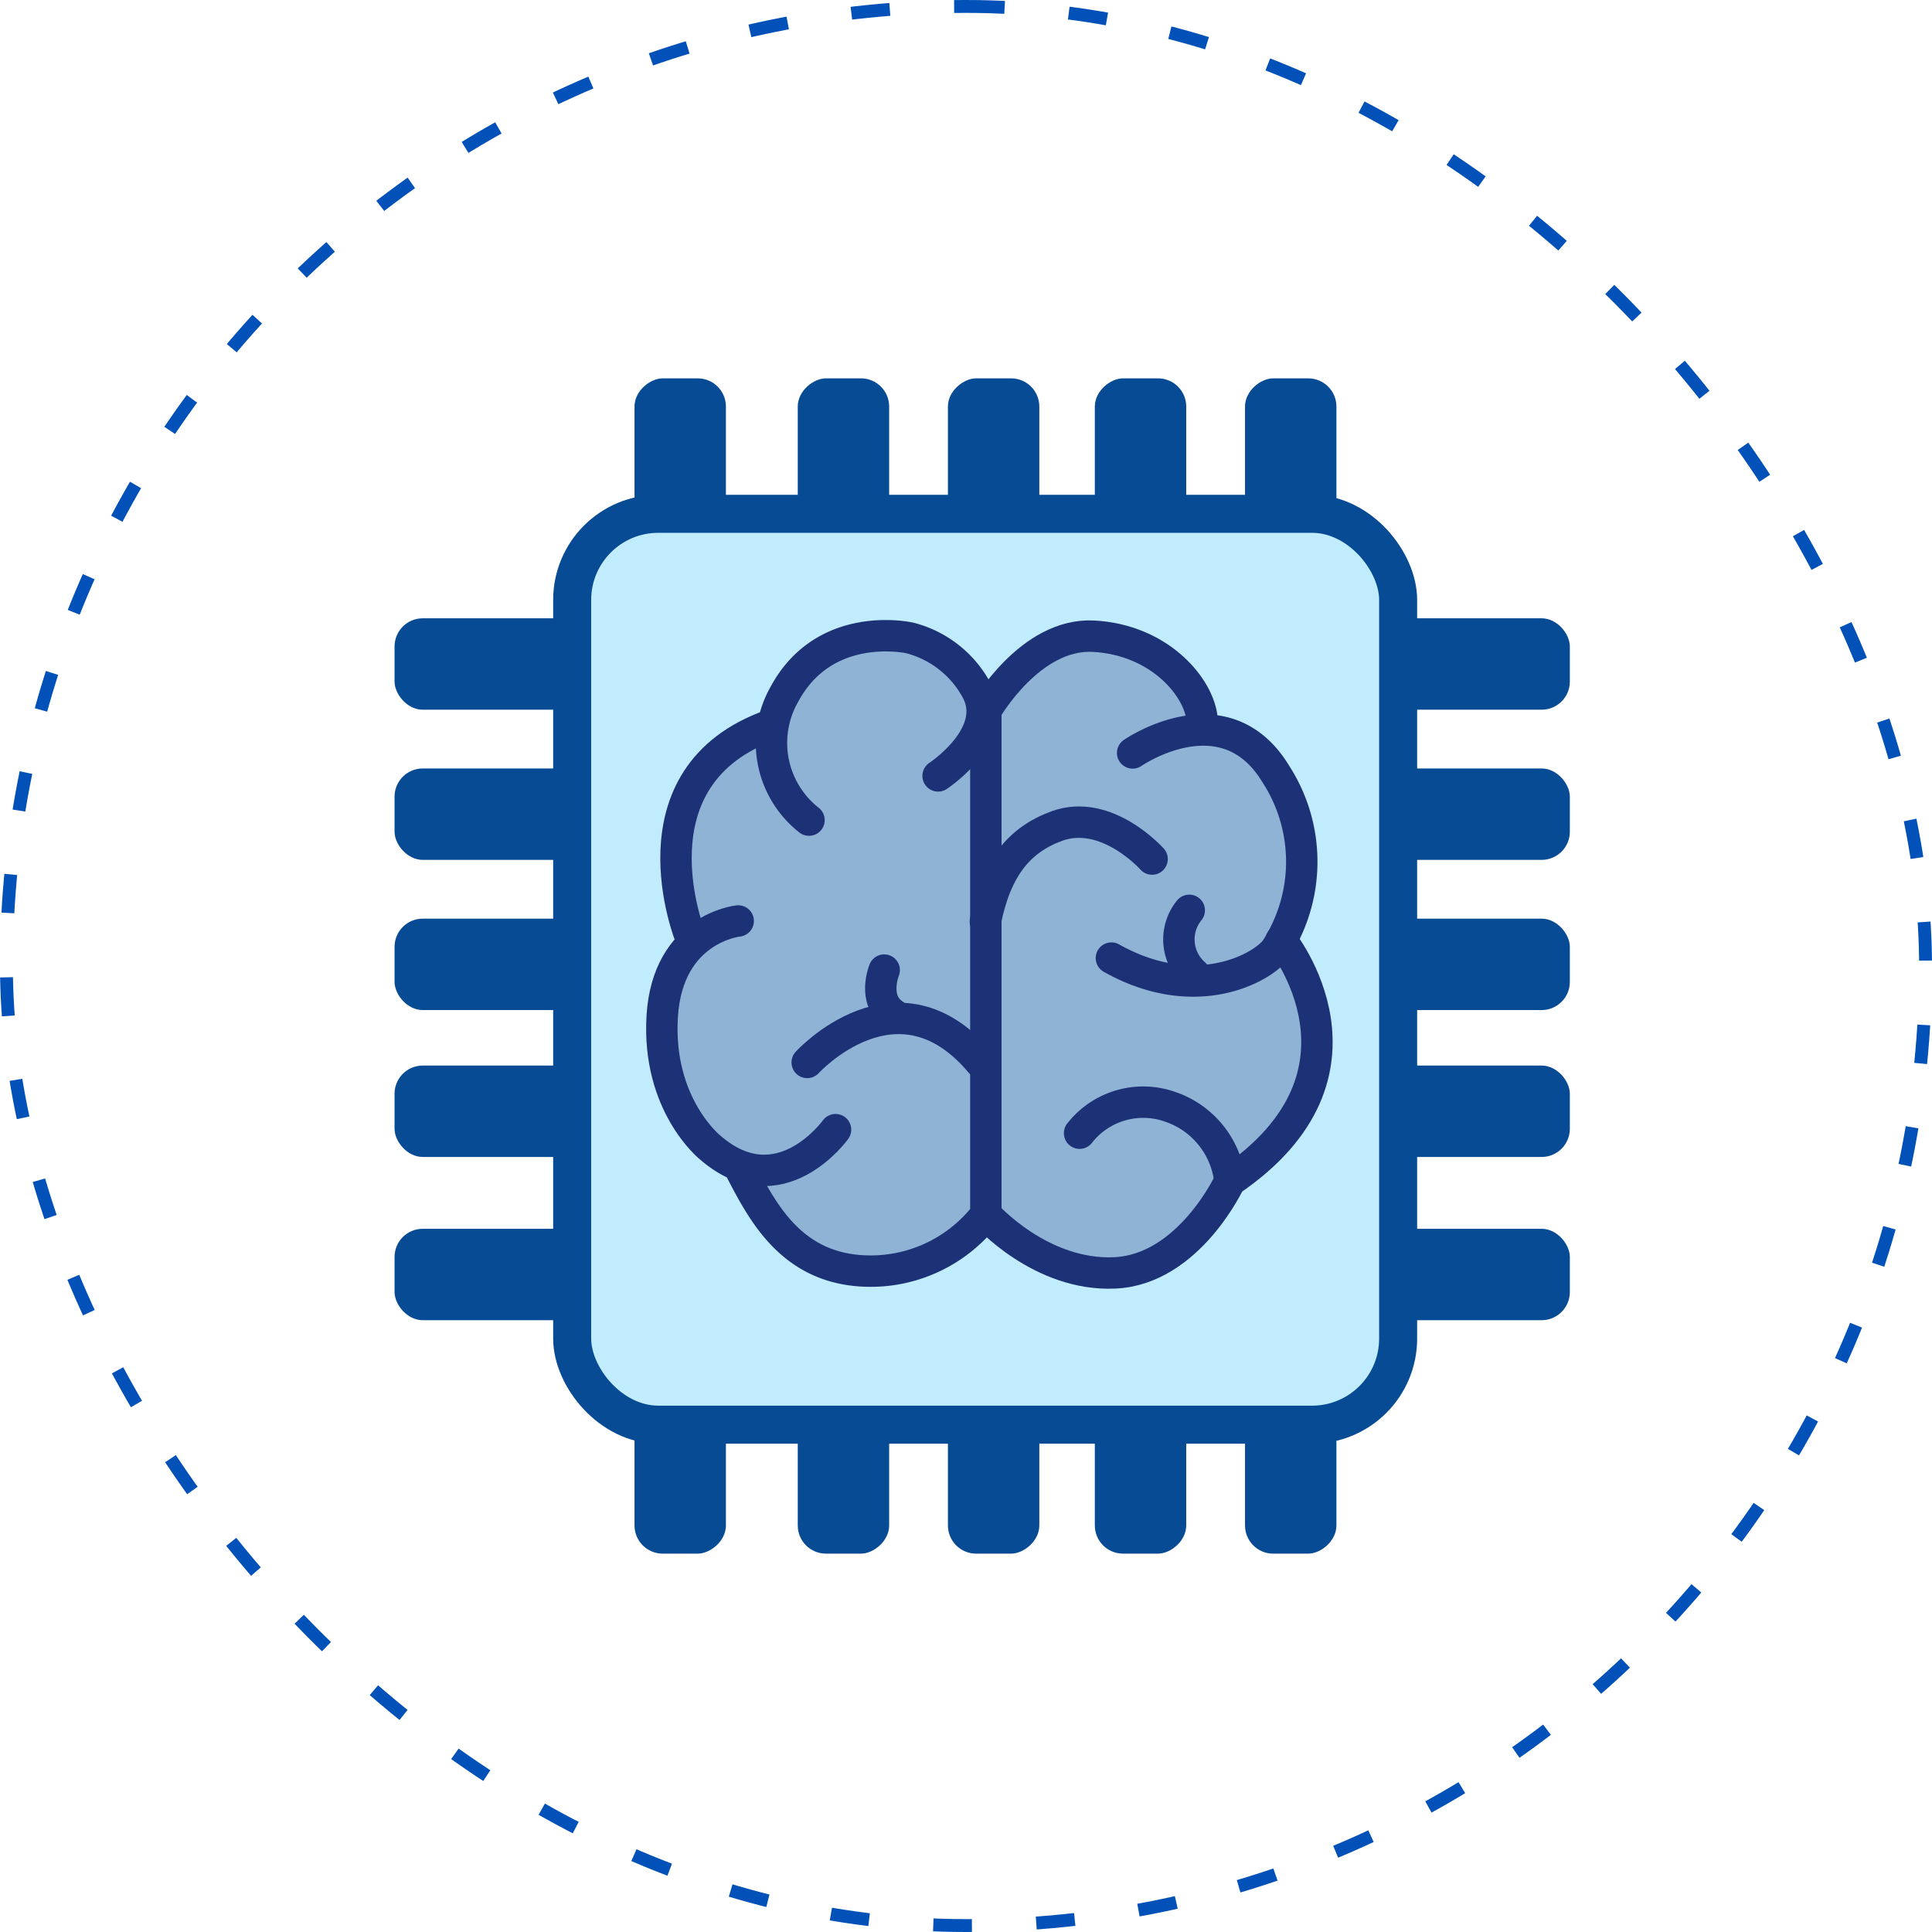 <svg xmlns="http://www.w3.org/2000/svg" width="150" height="150" viewBox="0 0 150 150">
  <g id="unikatni-technika" transform="translate(30.633 29.375)">
    <g id="Vrstva_21" data-name="Vrstva 21">
      <rect id="Rectangle_230" data-name="Rectangle 230" width="91.249" height="7.097" rx="2.188" transform="translate(0 18.63)" fill="#074b95"/>
      <rect id="Rectangle_231" data-name="Rectangle 231" width="91.249" height="7.097" rx="2.188" transform="translate(0 30.289)" fill="#074b95"/>
      <rect id="Rectangle_232" data-name="Rectangle 232" width="91.249" height="7.097" rx="2.188" transform="translate(0 41.949)" fill="#074b95"/>
      <rect id="Rectangle_233" data-name="Rectangle 233" width="91.249" height="7.097" rx="2.188" transform="translate(0 53.355)" fill="#074b95"/>
      <rect id="Rectangle_234" data-name="Rectangle 234" width="91.249" height="7.097" rx="2.188" transform="translate(0 66.028)" fill="#074b95"/>
      <rect id="Rectangle_235" data-name="Rectangle 235" width="91.249" height="7.097" rx="2.188" transform="translate(18.63 91.249) rotate(-90)" fill="#074b95"/>
      <rect id="Rectangle_236" data-name="Rectangle 236" width="91.249" height="7.097" rx="2.188" transform="translate(31.304 91.249) rotate(-90)" fill="#074b95"/>
      <rect id="Rectangle_237" data-name="Rectangle 237" width="91.249" height="7.097" rx="2.188" transform="translate(42.963 91.249) rotate(-90)" fill="#074b95"/>
      <rect id="Rectangle_238" data-name="Rectangle 238" width="91.249" height="7.097" rx="2.188" transform="translate(54.369 91.249) rotate(-90)" fill="#074b95"/>
      <rect id="Rectangle_239" data-name="Rectangle 239" width="91.249" height="7.097" rx="2.188" transform="translate(66.029 91.249) rotate(-90)" fill="#074b95"/>
    </g>
    <g id="Vrstva_20" data-name="Vrstva 20" transform="translate(13.79 10.518)">
      <rect id="Rectangle_240" data-name="Rectangle 240" width="64.128" height="70.718" rx="6.684" fill="#c1ecfd" stroke="#074b95" stroke-miterlimit="10" stroke-width="2.951"/>
    </g>
    <g id="Vrstva_19" data-name="Vrstva 19" transform="translate(21.165 19.762)">
      <path id="Path_1003" data-name="Path 1003" d="M852,135.655s-6.04-8.288-11.051-4.112-5.012,6.81-5.012,6.81-6.489.643-7.132,8.161-.129,8.1-.129,8.1l-.9,8.738,2.634,6.554,6.875,7,6.04,3.406,9.638-3.6,10.473,3.341,13.75-11.308.193-9.445-.835-8.675-.129-6.489-3.92-5.847-3.4-1.992-6.04-5.4-6.04.707Z" transform="translate(-827.776 -130.367)" fill="#8fb3d5"/>
    </g>
    <g id="Vrstva_15" data-name="Vrstva 15" transform="translate(20.751 19.984)">
      <g id="Group_215" data-name="Group 215">
        <path id="Path_1004" data-name="Path 1004" d="M852.44,136.31v39.135a11.3,11.3,0,0,1-8.926,4.394c-5.9,0-8.239-4.257-10.024-7.69" transform="translate(-827.283 -130.507)" fill="none" stroke="#1d3176" stroke-linecap="round" stroke-linejoin="round" stroke-width="2.438"/>
        <path id="Path_1005" data-name="Path 1005" d="M840.854,168.63s-4.345,6.088-9.749,1.373c0,0-4.119-3.3-3.708-10.161s5.9-7.414,5.9-7.414" transform="translate(-827.367 -130.283)" fill="none" stroke="#1d3176" stroke-linecap="round" stroke-linejoin="round" stroke-width="2.438"/>
        <path id="Path_1006" data-name="Path 1006" d="M838.678,144.9a7.621,7.621,0,0,1-1.922-9.749c3.158-5.9,9.749-4.394,9.749-4.394a8.209,8.209,0,0,1,5.217,4.119c1.785,3.433-3.02,6.591-3.02,6.591" transform="translate(-827.252 -130.586)" fill="none" stroke="#1d3176" stroke-linecap="round" stroke-linejoin="round" stroke-width="2.438"/>
        <path id="Path_1007" data-name="Path 1007" d="M829.583,153.906s-5.086-12.53,6.311-16.513" transform="translate(-827.352 -130.492)" fill="none" stroke="#1d3176" stroke-linecap="round" stroke-linejoin="round" stroke-width="2.438"/>
        <path id="Path_1008" data-name="Path 1008" d="M852.181,136.389s3.432-6.042,8.376-5.767,7.964,3.707,8.377,6.179" transform="translate(-827.023 -130.586)" fill="none" stroke="#1d3176" stroke-linecap="round" stroke-linejoin="round" stroke-width="2.438"/>
        <path id="Path_1009" data-name="Path 1009" d="M863.445,139.584s7.14-4.943,11.122,1.649a12.511,12.511,0,0,1,0,13.594c-.961,1.373-6.18,4.394-12.771.686" transform="translate(-826.89 -130.486)" fill="none" stroke="#1d3176" stroke-linecap="round" stroke-linejoin="round" stroke-width="2.438"/>
        <path id="Path_1010" data-name="Path 1010" d="M867.767,151.614a3.574,3.574,0,0,0,.412,4.944" transform="translate(-826.818 -130.295)" fill="none" stroke="#1d3176" stroke-linecap="round" stroke-linejoin="round" stroke-width="2.438"/>
        <path id="Path_1011" data-name="Path 1011" d="M865.088,147.726s-3.534-3.976-7.4-2.562c-2.951,1.08-4.72,3.3-5.543,7.414" transform="translate(-827.024 -130.388)" fill="none" stroke="#1d3176" stroke-linecap="round" stroke-linejoin="round" stroke-width="2.438"/>
        <path id="Path_1012" data-name="Path 1012" d="M838.5,163.309s7-7.69,13.456,0" transform="translate(-827.213 -130.18)" fill="none" stroke="#1d3176" stroke-linecap="round" stroke-linejoin="round" stroke-width="2.438"/>
        <path id="Path_1013" data-name="Path 1013" d="M852.181,175.2s4.256,4.806,10.023,4.531,8.926-7.14,8.926-7.14c12.358-8.377,3.98-18.7,3.98-18.7" transform="translate(-827.023 -130.263)" fill="none" stroke="#1d3176" stroke-linecap="round" stroke-linejoin="round" stroke-width="2.438"/>
        <path id="Path_1014" data-name="Path 1014" d="M859.359,168.712a6.272,6.272,0,0,1,7-2.06,6.889,6.889,0,0,1,4.669,5.768" transform="translate(-826.924 -130.091)" fill="none" stroke="#1d3176" stroke-linecap="round" stroke-linejoin="round" stroke-width="2.438"/>
        <path id="Path_1015" data-name="Path 1015" d="M844.4,156.189s-.946,2.314.73,3.431" transform="translate(-827.135 -130.231)" fill="none" stroke="#1d3176" stroke-linecap="round" stroke-linejoin="round" stroke-width="2.438"/>
      </g>
    </g>
    <g id="Rectangle_219" data-name="Rectangle 219" transform="translate(-30.633 -29.375)" fill="none" stroke="#0251b8" stroke-width="1" stroke-dasharray="3 5">
      <rect width="150" height="150" rx="75" stroke="none"/>
      <rect x="0.5" y="0.5" width="149" height="149" rx="74.5" fill="none"/>
    </g>
  </g>
</svg>
